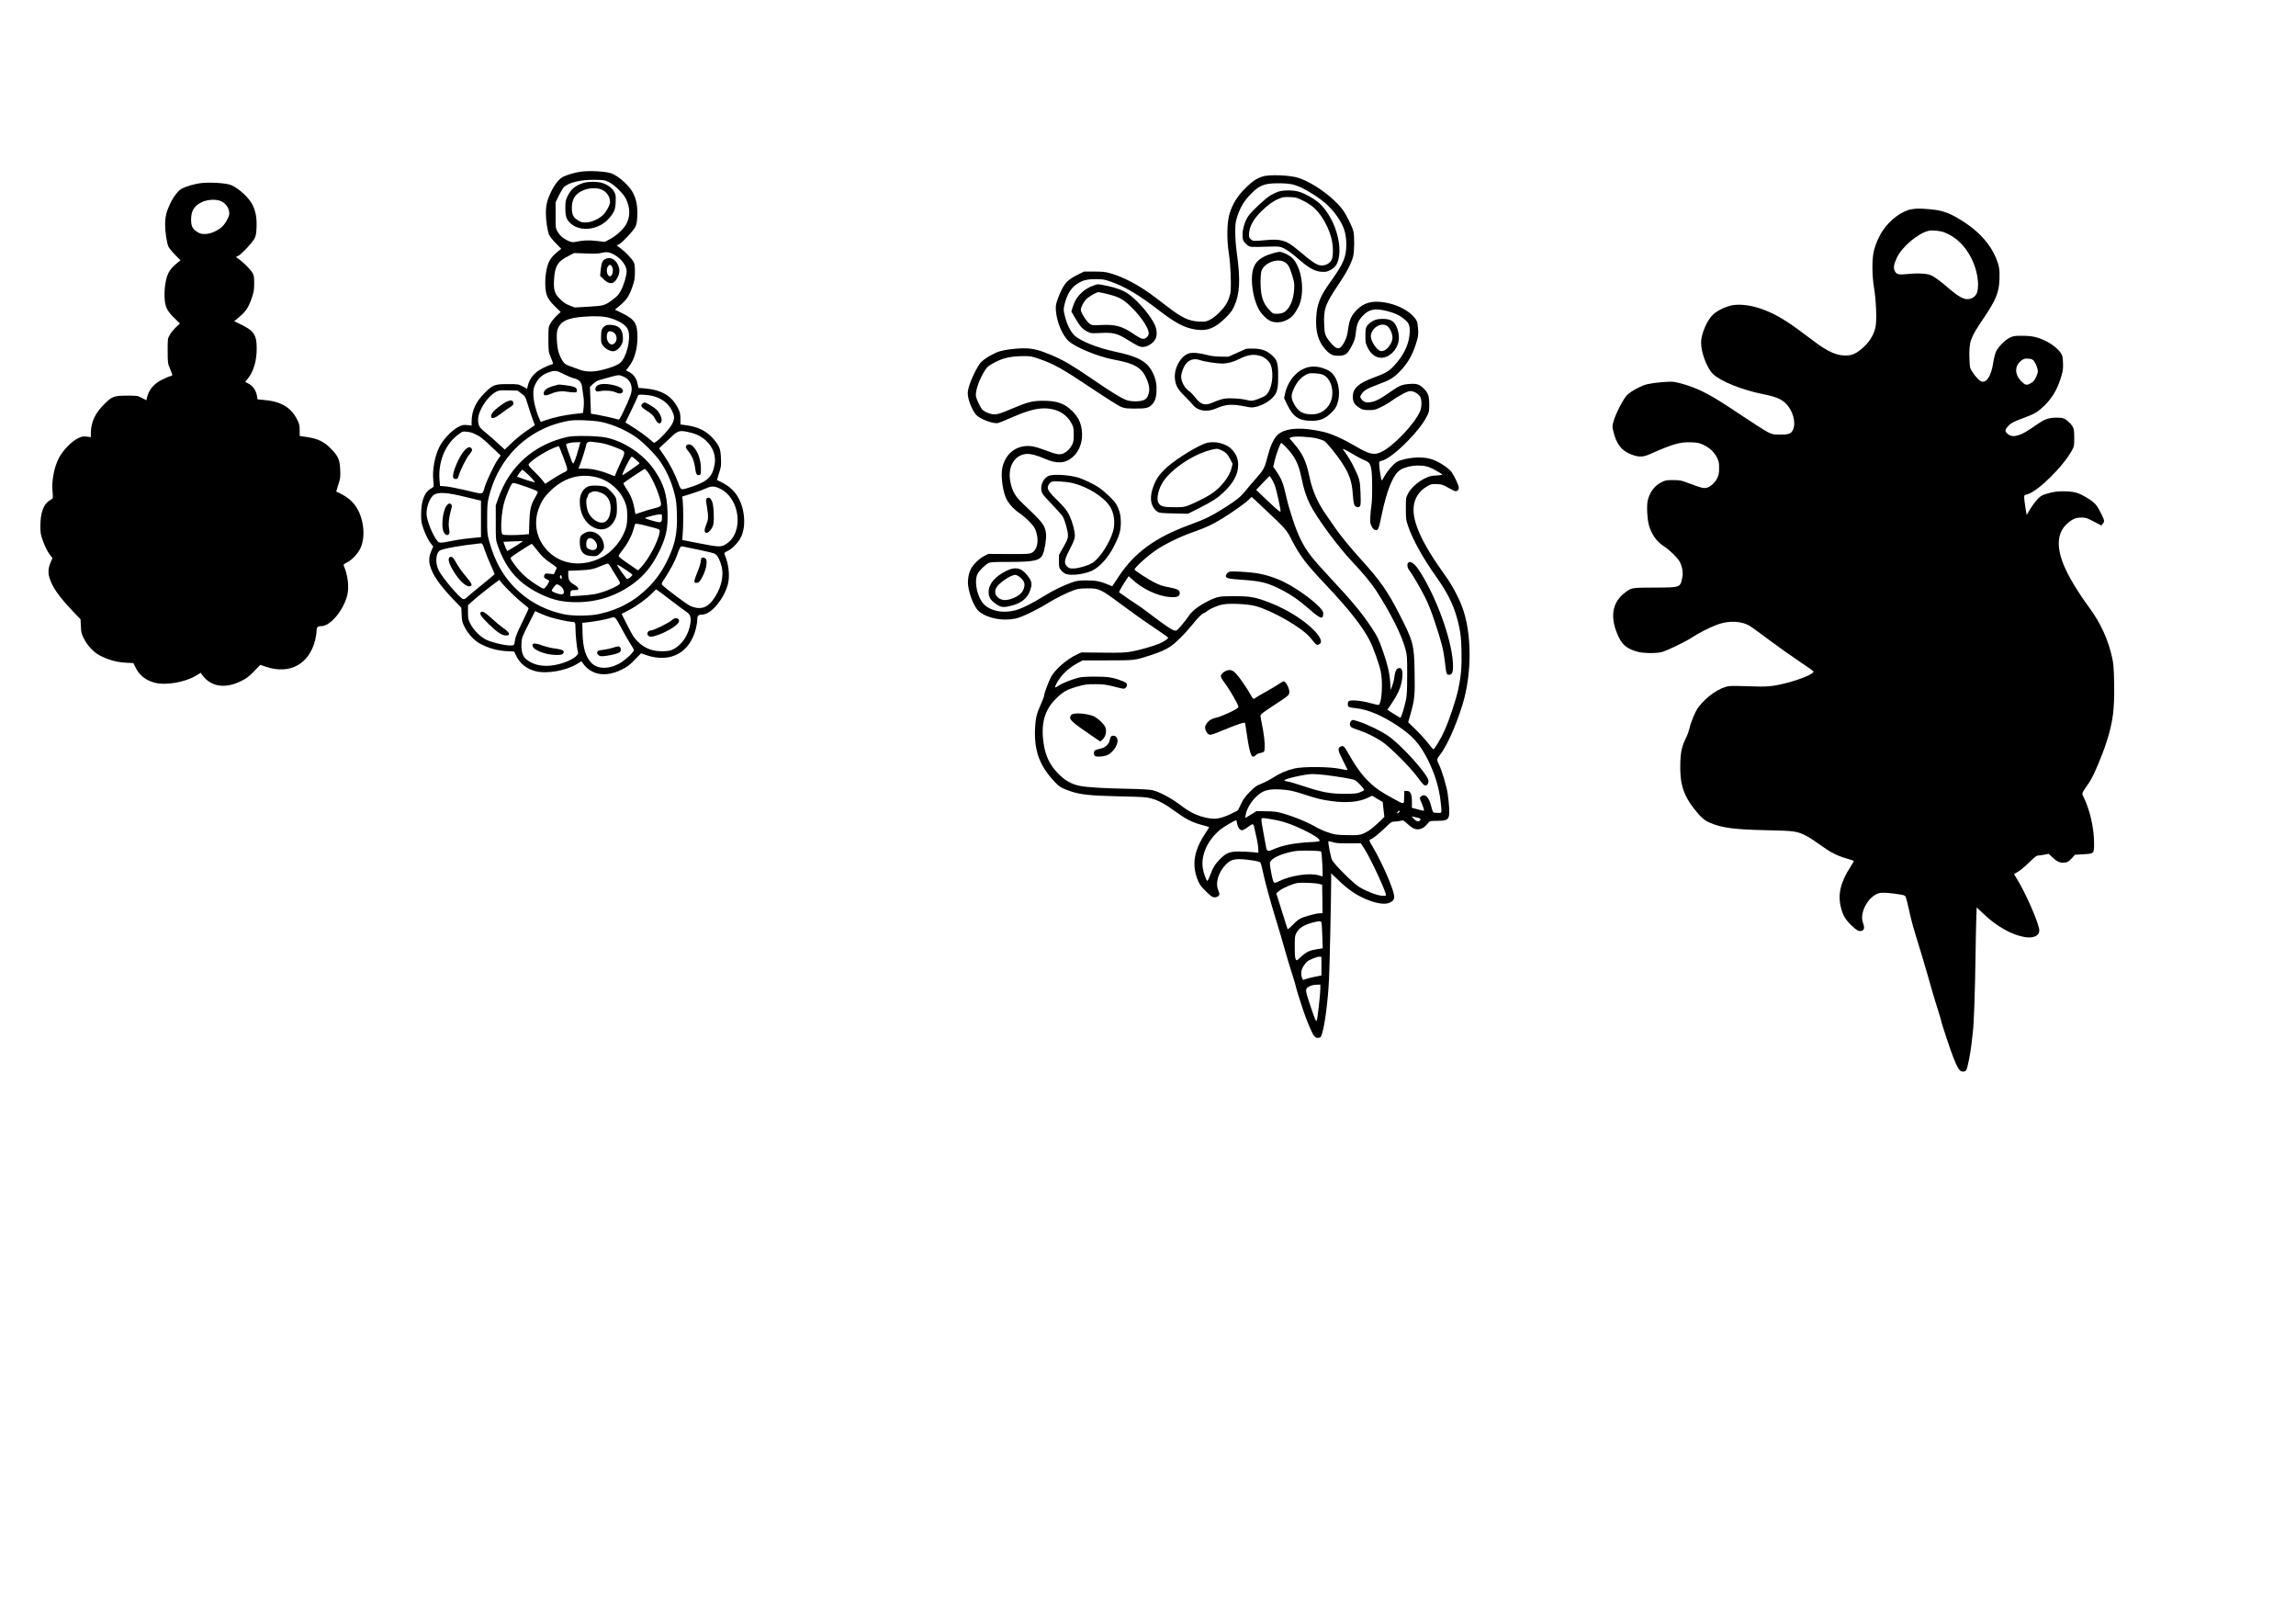 <?xml version="1.0" encoding="UTF-8" standalone="yes"?>
<svg version="1.0" xmlns="http://www.w3.org/2000/svg" width="2388pt" height="1668pt" viewBox="0 0 3184 2224" preserveAspectRatio="xMidYMid meet">
  <g transform="translate(0,2224) scale(0.1,-0.1)" fill="#000000" stroke="none">
    <path d="M8047 19859 c-71 -10 -190 -45 -238 -70 -54 -27 -115 -102 -165 -204
-56 -115 -74 -187 -74 -301 0 -100 22 -245 45 -301 8 -19 49 -71 92 -114 l76
-79 -29 -22 c-71 -56 -115 -104 -138 -152 -37 -75 -59 -211 -54 -331 5 -136
31 -192 136 -295 l77 -75 -56 -53 c-31 -29 -69 -76 -85 -105 -29 -52 -29 -53
-29 -222 1 -168 1 -171 33 -248 18 -43 32 -82 32 -87 0 -4 -12 -11 -27 -15
-16 -3 -65 -24 -109 -45 -122 -59 -193 -144 -218 -262 l-6 -27 -62 32 c-61 32
-63 32 -207 32 -184 0 -209 -10 -325 -128 -121 -122 -175 -244 -176 -394 l0
-53 -60 7 c-54 5 -66 3 -124 -26 -83 -40 -207 -169 -258 -268 -68 -128 -105
-327 -89 -473 4 -41 6 -79 4 -85 -2 -5 -22 -20 -44 -33 -85 -49 -129 -170
-129 -356 0 -91 4 -116 31 -193 32 -92 75 -175 114 -221 l23 -28 -25 -58 c-34
-81 -39 -140 -18 -212 36 -127 132 -265 322 -464 l110 -115 5 -96 c3 -83 8
-105 36 -161 49 -101 134 -195 217 -240 115 -63 243 -99 368 -105 l107 -6 31
-63 c52 -106 143 -177 266 -209 154 -40 424 7 576 101 l60 37 21 -29 c117
-165 317 -197 539 -86 75 37 106 60 179 135 l88 90 82 -28 c328 -108 594 37
678 369 11 44 20 101 20 127 0 53 15 69 67 69 123 0 305 216 358 425 29 116
10 282 -49 416 -5 12 6 22 48 43 58 28 130 100 171 170 81 138 72 380 -20 555
-61 115 -147 188 -302 256 -1 0 12 43 28 95 29 88 31 103 27 205 -5 130 -20
170 -97 262 -94 112 -208 172 -372 196 l-93 13 0 79 c-1 71 -5 88 -36 150 -85
169 -228 252 -466 271 l-81 7 -11 57 c-15 72 -58 133 -116 162 l-45 23 44 57
c75 99 115 241 115 407 0 186 -38 244 -214 330 l-99 48 74 61 c87 72 125 130
171 262 28 83 32 108 33 200 0 84 -4 112 -19 139 -26 48 -110 136 -177 186
l-57 42 35 18 c50 27 196 185 224 241 18 39 24 69 27 159 4 124 -11 210 -54
301 -46 98 -191 233 -298 278 -72 30 -311 44 -439 25z m398 -144 c80 -40 203
-162 237 -235 55 -117 59 -225 12 -329 -33 -74 -138 -175 -233 -225 l-74 -39
-115 13 c-112 13 -178 10 -309 -16 -23 -4 -47 1 -85 18 -69 32 -112 69 -146
127 -27 45 -27 48 -27 226 l0 180 43 90 c24 49 55 102 69 117 64 67 236 109
433 105 127 -2 139 -4 195 -32z m67 -1003 c101 -54 177 -154 178 -233 0 -59
-37 -185 -77 -262 -31 -59 -50 -81 -108 -125 -117 -88 -127 -91 -343 -104
l-192 -11 -71 28 c-53 20 -86 42 -128 84 -79 77 -96 127 -88 270 9 187 51 258
199 332 l81 41 161 -6 c123 -5 174 -3 216 8 66 17 110 12 172 -22z m-47 -882
c138 -43 224 -102 246 -168 42 -122 -25 -387 -115 -456 -43 -33 -114 -60 -233
-91 -130 -34 -234 -34 -328 1 -38 14 -99 36 -135 49 -55 20 -70 30 -97 70 -18
26 -42 77 -54 113 -27 84 -37 261 -19 318 38 118 136 167 372 184 163 12 281
5 363 -20z m-650 -775 c47 -24 111 -51 143 -59 78 -21 108 -55 116 -133 4 -32
11 -87 17 -123 7 -42 8 -93 3 -145 l-9 -80 -136 -16 c-143 -18 -262 -44 -380
-84 l-70 -24 -24 53 c-44 100 -79 245 -79 331 0 67 4 89 26 135 43 88 98 137
189 169 82 29 109 26 204 -24z m816 -30 c83 -30 129 -94 129 -180 0 -53 -26
-125 -111 -303 -48 -101 -62 -123 -76 -118 -68 20 -203 51 -283 65 l-95 16 -7
185 -7 185 43 42 c24 23 60 46 82 52 289 81 264 77 325 56z m-1400 -241 c55
-41 55 -43 87 -150 18 -60 48 -149 66 -199 l33 -90 -108 -73 c-60 -40 -154
-116 -209 -169 l-101 -96 -37 35 c-105 97 -178 162 -241 212 -75 60 -91 90
-91 171 1 123 132 324 251 384 40 20 56 22 170 19 l126 -3 54 -41z m1768 -24
c141 -18 260 -96 315 -204 43 -86 44 -122 5 -197 -32 -63 -162 -204 -223 -244
-27 -18 -27 -18 -59 12 -67 61 -186 147 -318 228 l-46 28 89 183 c48 101 88
188 88 194 0 12 52 12 149 0z m-714 -361 c159 -21 362 -103 525 -212 96 -64
283 -251 347 -347 95 -142 156 -281 199 -454 21 -81 27 -135 31 -271 8 -260
-22 -411 -123 -624 -71 -151 -150 -267 -254 -375 -194 -201 -420 -327 -700
-388 -129 -29 -367 -30 -489 -4 -238 51 -443 153 -615 305 -208 184 -343 413
-424 715 -25 94 -27 115 -26 306 0 180 3 216 23 300 113 459 414 813 836 980
85 34 201 66 290 79 68 11 260 6 380 -10z m1305 -160 c216 -55 355 -246 320
-439 -31 -172 -97 -235 -321 -309 -151 -50 -145 -52 -183 54 -44 121 -122 272
-201 386 l-65 94 47 44 c27 24 80 74 118 110 104 98 121 101 285 60z m-3023
-7 c21 -11 54 -27 74 -37 20 -9 97 -74 170 -144 l132 -126 -36 -51 c-50 -70
-155 -289 -187 -393 -33 -103 -5 -99 -272 -35 -103 24 -223 47 -267 51 l-79 6
-7 84 c-21 241 76 485 243 615 31 25 64 48 72 51 27 11 117 -1 157 -21z m3419
-767 c277 -135 332 -602 90 -763 -76 -50 -98 -49 -371 4 l-244 48 7 91 c9 114
9 360 0 445 l-7 66 137 43 c75 23 164 56 197 72 71 33 112 32 191 -6z m-3546
-111 c102 -25 195 -47 208 -50 l22 -4 0 -254 0 -253 -127 -12 c-71 -7 -164
-19 -208 -27 -44 -8 -114 -21 -155 -29 -51 -9 -80 -10 -93 -4 -49 27 -144 228
-168 356 -17 92 25 236 85 292 57 53 175 49 436 -15z m249 -657 c6 -8 22 -48
36 -91 14 -42 50 -131 80 -198 31 -66 54 -124 53 -129 -2 -4 -82 -71 -178
-149 -96 -78 -189 -155 -206 -172 -23 -22 -38 -28 -53 -23 -49 15 -284 293
-338 399 -50 98 -41 237 17 274 41 25 300 72 530 95 19 2 38 5 41 5 4 1 12 -4
18 -11z m2991 -77 c112 -22 217 -48 234 -58 37 -22 70 -85 93 -176 36 -147
-15 -331 -132 -479 -81 -102 -181 -123 -305 -66 -51 24 -343 243 -384 287 -16
19 -15 23 45 113 65 101 138 239 159 304 30 92 49 127 68 121 10 -3 110 -24
222 -46z m-2587 -603 c61 -60 139 -129 174 -155 35 -25 63 -51 63 -58 0 -7
-41 -95 -90 -196 -68 -137 -92 -197 -97 -238 -3 -30 -11 -61 -17 -69 -21 -27
-214 5 -356 58 -95 36 -206 143 -255 248 -21 44 -25 66 -25 147 l0 96 43 39
c62 57 199 168 302 245 l90 67 29 -38 c16 -21 79 -87 139 -146z m2202 -93
c105 -80 205 -155 223 -166 62 -38 74 -91 47 -206 -32 -134 -114 -251 -217
-307 -44 -24 -68 -30 -138 -33 -151 -7 -264 34 -365 133 -52 51 -74 85 -143
222 l-82 162 98 51 c112 58 242 153 322 233 30 31 57 56 60 56 3 1 91 -65 195
-145z m-1659 -243 c89 -26 250 -61 286 -61 53 0 58 -7 58 -79 0 -87 18 -276
31 -325 10 -35 8 -41 -18 -68 -68 -71 -265 -138 -409 -139 -118 -1 -215 31
-293 96 -44 38 -65 115 -59 218 5 78 8 87 97 263 l92 182 72 -33 c40 -18 104
-42 143 -54z m984 -154 c35 -67 87 -158 116 -203 30 -44 54 -88 54 -98 0 -23
-91 -113 -161 -160 -159 -105 -335 -112 -427 -17 -83 86 -119 210 -124 427
l-3 129 65 7 c112 12 253 38 315 57 59 19 60 19 81 -1 12 -11 50 -74 84 -141z"/>
    <path d="M8085 19702 c-116 -40 -171 -88 -219 -192 -22 -48 -26 -69 -26 -155
0 -120 16 -163 80 -218 138 -118 390 -81 526 76 73 86 88 122 92 227 3 84 1
100 -20 140 -27 53 -95 102 -171 125 -68 20 -199 19 -262 -3z m253 -88 c74
-31 122 -99 122 -175 0 -42 -58 -146 -103 -185 -67 -58 -160 -97 -232 -98 -52
-1 -69 4 -110 29 -66 41 -85 81 -85 175 1 124 50 198 166 245 71 30 184 34
242 9z"/>
    <path d="M8411 18656 c-53 -17 -69 -49 -80 -151 l-9 -90 48 -46 c83 -79 144
-73 192 20 33 63 36 118 9 176 -35 77 -98 112 -160 91z m73 -108 c30 -43 12
-138 -25 -138 -44 0 -60 107 -22 145 20 20 29 19 47 -7z"/>
    <path d="M8401 17728 c-52 -28 -66 -62 -66 -157 0 -81 2 -90 29 -125 30 -41
94 -75 137 -76 39 0 89 39 117 90 19 37 23 56 20 110 -4 74 -29 120 -80 146
-42 22 -127 28 -157 12z m127 -114 c31 -36 30 -97 -3 -130 -29 -29 -59 -26
-87 9 -29 37 -31 111 -5 145 16 20 68 7 95 -24z"/>
    <path d="M7692 16894 c-102 -27 -152 -62 -152 -106 0 -24 4 -28 28 -28 15 0
46 9 70 20 67 31 153 43 219 30 31 -5 76 -10 100 -10 41 0 43 2 43 29 0 39
-38 56 -155 70 -49 6 -92 11 -95 10 -3 0 -29 -7 -58 -15z"/>
    <path d="M8313 16909 c-44 -13 -68 -50 -53 -79 10 -19 16 -20 58 -13 81 14
167 7 223 -17 41 -17 57 -20 75 -11 29 13 31 42 5 65 -51 46 -232 79 -308 55z"/>
    <path d="M7025 16671 c-54 -25 -160 -106 -190 -146 -14 -17 -25 -42 -25 -54 0
-48 48 -34 155 48 33 25 82 60 108 76 42 26 47 34 45 60 -4 38 -35 43 -93 16z"/>
    <path d="M8905 16640 c-25 -28 -15 -42 62 -93 78 -51 93 -65 125 -127 26 -51
60 -64 78 -31 19 36 -15 124 -67 173 -37 35 -142 98 -163 98 -9 0 -25 -9 -35
-20z"/>
    <path d="M7875 16184 c-469 -104 -808 -404 -966 -854 l-34 -95 0 -240 c0 -238
0 -241 28 -319 114 -324 282 -517 572 -662 165 -81 282 -113 455 -121 318 -14
607 74 860 262 141 106 245 231 334 405 112 220 141 345 133 585 -8 240 -53
386 -174 566 -152 228 -425 412 -684 464 -114 23 -437 29 -524 9z m418 -79
c72 -8 159 -33 262 -75 129 -53 126 -40 45 -218 -39 -85 -70 -158 -70 -163 0
-14 -12 -11 -91 22 -110 45 -231 72 -331 73 l-86 0 20 51 c25 60 88 262 88
280 0 28 32 46 69 41 20 -3 62 -8 94 -11z m-270 -87 c-29 -108 -61 -195 -73
-203 -4 -3 -15 14 -24 37 -49 135 -76 213 -76 224 0 16 67 32 142 33 l57 1
-26 -92z m-213 -112 c74 -200 74 -186 -1 -221 -35 -17 -105 -58 -156 -92 l-92
-61 -41 53 c-23 30 -75 85 -116 123 -45 42 -74 77 -74 90 0 35 205 172 350
233 36 16 68 25 72 21 3 -4 29 -70 58 -146z m1007 -37 c26 -23 49 -45 51 -48
3 -8 -29 -32 -147 -113 -47 -32 -86 -56 -89 -54 -12 12 111 256 130 256 4 0
28 -19 55 -41z m163 -168 c65 -83 165 -314 185 -432 8 -46 -3 -55 -102 -79
-43 -10 -117 -32 -165 -49 l-86 -29 -12 66 c-18 109 -49 189 -106 274 -30 44
-51 85 -48 90 7 11 286 198 296 198 3 0 20 -18 38 -39z m-1611 -85 c29 -32 51
-59 49 -61 -5 -5 -109 26 -191 56 l-58 22 17 26 c9 14 26 36 37 48 l20 22 36
-28 c20 -16 60 -54 90 -85z m905 7 c196 -49 361 -209 411 -398 19 -74 19 -213
0 -285 -45 -173 -184 -347 -342 -428 -263 -136 -553 -103 -739 82 -181 181
-220 429 -103 666 33 68 59 102 128 171 184 184 410 251 645 192z m-940 -145
c65 -23 121 -48 123 -55 3 -7 -11 -38 -30 -70 -65 -107 -80 -169 -86 -353 l-6
-165 -70 -6 c-110 -10 -279 -10 -295 1 -36 22 -19 318 27 463 26 84 73 195 98
234 14 20 16 21 67 8 29 -8 106 -33 172 -57z m1846 -407 c0 -55 -8 -71 -38
-71 -30 0 -204 51 -197 58 11 11 163 51 198 51 37 1 37 1 37 -38z m-214 -121
c195 -50 187 -46 181 -89 -15 -115 -149 -370 -252 -480 l-46 -49 -117 80
c-136 94 -152 107 -152 124 0 7 21 38 47 70 65 80 126 190 152 276 12 40 24
79 26 86 6 18 30 15 161 -18z m-1738 -229 c-13 -11 -62 -42 -108 -70 l-85 -51
-13 26 c-7 14 -20 43 -27 64 l-14 39 97 4 c53 1 114 4 136 5 l39 2 -25 -19z
m200 -83 c81 -106 123 -147 209 -204 46 -30 83 -59 83 -65 0 -5 -9 -28 -20
-50 l-21 -40 -58 7 c-53 6 -60 4 -70 -14 -15 -28 -5 -48 30 -62 16 -7 32 -16
34 -21 9 -14 -56 -109 -74 -109 -24 0 -158 85 -235 149 -71 59 -133 128 -189
210 -43 61 -43 63 -19 84 22 20 265 176 275 177 4 0 28 -28 55 -62z m1047
-268 c17 -30 52 -88 78 -128 27 -40 47 -80 45 -89 -6 -33 -220 -125 -347 -149
-42 -8 -136 -18 -208 -22 l-133 -7 0 36 c0 42 11 49 72 49 35 0 39 3 36 22 -2
14 -22 33 -58 54 -63 37 -79 65 -80 140 l0 51 148 6 c156 6 206 16 317 65 39
17 77 30 85 29 8 -1 29 -27 45 -57z m196 -25 c55 -35 99 -69 99 -74 0 -14 -61
-62 -74 -58 -11 3 -135 176 -136 190 0 14 12 7 111 -58z m-881 -113 c0 -24 -2
-25 -15 -11 -9 9 -13 23 -9 32 9 24 24 11 24 -21z m-19 -115 c34 -23 57 -73
46 -101 -4 -10 -18 -16 -34 -15 -42 1 -128 34 -131 50 -3 17 55 89 72 89 7 0
28 -10 47 -23z"/>
    <path d="M8155 15496 c-73 -34 -115 -111 -115 -209 0 -162 71 -296 189 -357
124 -63 239 -21 300 110 22 48 26 69 26 155 0 58 -6 116 -13 138 -14 39 -86
119 -135 152 -38 24 -208 32 -252 11z m170 -83 c104 -37 155 -127 141 -254
-15 -153 -103 -206 -215 -131 -52 35 -88 84 -106 146 -16 54 -20 152 -6 160 4
3 11 18 14 34 4 20 16 34 39 45 43 21 72 21 133 0z"/>
    <path d="M8115 14854 c-65 -34 -75 -51 -75 -131 0 -135 55 -192 184 -193 56 0
61 2 102 43 53 53 60 80 40 151 -34 115 -157 179 -251 130z m111 -90 c14 -10
32 -30 40 -45 44 -85 -27 -137 -113 -83 -19 12 -23 24 -23 61 0 75 40 103 96
67z"/>
    <path d="M9522 16068 c-19 -19 -14 -38 22 -82 59 -73 84 -139 101 -268 7 -52
24 -73 55 -63 18 6 20 15 20 84 0 128 -41 243 -111 314 -29 28 -67 35 -87 15z"/>
    <path d="M6442 15996 c-77 -84 -173 -310 -158 -372 5 -18 13 -24 35 -24 27 0
31 5 45 54 20 69 97 223 139 278 48 62 49 66 37 88 -18 33 -53 25 -98 -24z"/>
    <path d="M9801 15331 c-13 -8 -13 -23 2 -114 23 -140 22 -177 -9 -248 -30 -72
-29 -113 2 -117 28 -4 81 59 95 113 16 59 7 270 -15 320 -23 53 -44 66 -75 46z"/>
    <path d="M6205 15244 c-73 -73 -97 -355 -34 -406 25 -21 30 -22 51 -5 14 10
14 22 5 80 -11 72 -3 145 28 260 13 45 14 61 4 73 -15 18 -34 18 -54 -2z"/>
    <path d="M6225 14501 c-12 -39 17 -110 92 -223 76 -114 162 -182 208 -164 29
11 15 42 -57 126 -71 85 -111 142 -162 233 -20 35 -33 47 -51 47 -15 0 -26 -7
-30 -19z"/>
    <path d="M9727 14503 c-3 -5 -8 -30 -11 -58 -4 -27 -25 -92 -47 -142 -21 -51
-39 -104 -39 -118 0 -21 5 -25 30 -25 25 0 35 8 60 47 62 98 96 234 71 282
-11 20 -55 30 -64 14z"/>
    <path d="M6665 13749 c-16 -25 12 -63 119 -167 118 -113 178 -152 234 -152 69
0 50 43 -48 110 -30 21 -100 79 -154 129 -96 88 -134 108 -151 80z"/>
    <path d="M9319 13644 c-31 -33 -254 -144 -291 -144 -38 0 -63 -36 -44 -65 20
-30 54 -29 146 4 137 50 270 135 285 182 16 50 -55 67 -96 23z"/>
    <path d="M7386 13305 c-24 -63 162 -145 331 -145 52 0 76 4 87 16 37 37 7 58
-105 73 -52 6 -125 24 -164 38 -95 35 -140 40 -149 18z"/>
    <path d="M8495 13259 c-33 -11 -87 -22 -120 -26 -33 -3 -68 -10 -77 -15 -26
-13 -22 -45 7 -64 21 -14 35 -15 109 -5 87 12 158 32 183 52 16 14 17 51 1 67
-15 15 -30 14 -103 -9z"/>
    <path d="M17505 19792 c-87 -30 -147 -72 -245 -171 -106 -108 -171 -215 -211
-351 -34 -117 -38 -351 -9 -535 27 -171 38 -483 21 -568 -7 -31 -26 -85 -43
-119 -40 -81 -162 -204 -241 -242 -53 -26 -64 -28 -150 -24 -140 7 -233 50
-430 201 -56 42 -133 101 -172 131 -217 165 -433 282 -630 338 -66 19 -104 23
-221 23 l-141 0 -95 -47 c-56 -28 -113 -65 -137 -90 -49 -48 -99 -142 -137
-255 -23 -67 -26 -89 -21 -154 12 -148 83 -323 168 -410 84 -87 415 -224 634
-264 290 -53 389 -111 457 -270 39 -92 45 -155 21 -220 -14 -40 -26 -54 -56
-69 -53 -25 -174 -27 -245 -3 -71 25 -215 114 -494 305 -259 177 -378 247
-542 317 -176 74 -263 96 -387 96 -139 0 -310 -26 -379 -57 -114 -51 -205
-114 -237 -162 -85 -130 -163 -323 -163 -402 0 -84 56 -228 115 -299 51 -59
238 -131 305 -116 17 4 95 35 173 70 193 85 322 125 427 132 195 13 348 -65
424 -216 23 -44 26 -63 26 -146 0 -77 -4 -104 -21 -138 -28 -55 -65 -94 -113
-119 -54 -28 -105 -20 -248 36 -63 24 -144 50 -179 56 -210 38 -385 -83 -430
-298 -24 -118 10 -350 66 -446 41 -70 103 -134 175 -182 37 -24 100 -78 138
-119 62 -65 74 -83 93 -146 38 -125 11 -246 -64 -283 -35 -17 -64 -18 -320
-17 l-281 2 -54 -27 c-67 -33 -161 -124 -190 -185 -31 -63 -45 -151 -37 -223
16 -138 91 -315 154 -365 120 -95 326 -134 506 -96 83 18 286 115 440 210 118
73 277 152 378 187 49 16 86 21 177 21 163 1 180 -7 473 -225 133 -99 333
-241 445 -315 111 -75 202 -139 202 -144 0 -15 -67 -59 -130 -85 -90 -36 -284
-91 -392 -109 -75 -13 -150 -16 -388 -13 l-295 3 -69 -33 c-132 -62 -289 -198
-348 -302 -32 -56 -98 -231 -98 -261 0 -12 -20 -65 -44 -118 -61 -134 -76
-196 -83 -346 -12 -302 62 -507 263 -724 71 -77 98 -94 210 -134 147 -53 286
-68 689 -77 330 -7 378 -10 449 -29 102 -27 195 -78 342 -186 139 -101 223
-144 359 -181 55 -15 101 -28 103 -30 2 -1 -19 -35 -46 -76 -149 -220 -191
-408 -133 -598 31 -104 58 -145 145 -228 64 -61 82 -72 110 -72 36 0 66 21 66
46 0 8 -7 31 -16 52 -44 104 4 258 113 364 73 72 140 81 346 52 74 -10 116
-21 124 -31 7 -9 20 -50 28 -92 38 -178 99 -404 179 -666 48 -154 107 -353
131 -443 25 -90 70 -240 100 -333 30 -93 55 -175 55 -184 0 -14 51 -179 107
-345 45 -136 124 -319 149 -345 18 -20 32 -25 57 -23 29 3 34 8 50 56 39 119
83 463 97 757 9 187 30 1150 30 1379 l0 89 88 -84 c160 -156 291 -240 457
-299 122 -43 216 -50 273 -21 78 40 76 76 -14 305 -60 150 -154 342 -228 466
-52 85 -54 96 -25 105 28 9 118 82 210 171 71 69 80 74 120 74 24 0 61 5 82
11 37 10 39 9 98 -45 72 -67 120 -85 181 -67 37 12 59 29 112 92 13 16 30 19
104 19 123 0 158 11 172 56 14 41 8 168 -15 326 -15 102 -81 320 -121 401 -31
62 -30 75 4 117 102 126 229 407 323 710 134 432 131 1004 -7 1363 -53 139
-140 300 -227 420 -355 492 -487 803 -433 1017 22 87 74 160 149 210 73 49 89
53 175 48 58 -3 78 -10 148 -51 45 -26 90 -47 100 -47 27 0 44 19 44 50 0 30
-57 152 -99 214 -36 53 -167 140 -261 174 -119 43 -287 40 -447 -9 -53 -17
-70 -29 -125 -88 -36 -39 -79 -97 -97 -130 -18 -34 -35 -61 -39 -61 -9 0 -35
165 -36 225 -1 36 1 40 31 46 75 15 217 123 374 285 122 126 204 232 254 328
33 64 35 72 35 169 0 121 -16 163 -81 225 -56 55 -94 66 -194 59 -106 -8 -143
-23 -276 -118 -133 -94 -203 -129 -275 -136 -59 -6 -91 8 -120 52 -15 23 -15
27 6 60 32 51 76 77 227 134 168 62 211 87 299 175 123 123 198 260 250 458
12 47 14 83 9 142 -8 99 -15 115 -66 171 -86 93 -232 164 -396 192 -174 29
-288 -2 -389 -105 -75 -77 -101 -134 -119 -265 -12 -86 -22 -121 -51 -177 -61
-116 -104 -117 -196 -5 -72 88 -80 111 -85 249 -9 211 16 281 192 542 114 168
184 300 210 399 17 69 20 275 4 345 -15 67 -99 236 -152 306 -131 173 -405
370 -607 437 -119 40 -414 51 -505 19z m410 -107 c87 -18 198 -73 335 -164
119 -80 200 -155 275 -256 106 -141 145 -252 145 -415 0 -171 -39 -265 -212
-506 -153 -213 -193 -312 -205 -500 -12 -197 27 -336 123 -443 67 -75 103 -93
179 -93 101 0 129 19 187 130 44 83 50 103 60 190 12 117 32 165 93 231 87 93
168 111 331 71 105 -25 176 -57 241 -109 68 -54 83 -84 83 -168 -1 -166 -75
-332 -220 -486 -70 -75 -119 -103 -283 -163 -209 -77 -287 -148 -287 -264 0
-71 25 -112 94 -155 44 -27 58 -30 130 -30 74 0 89 4 165 40 47 22 117 64 155
92 39 29 108 71 153 94 67 34 88 41 118 36 49 -8 102 -43 121 -80 23 -43 21
-144 -4 -201 -79 -178 -371 -484 -537 -562 -101 -48 -165 -33 -359 81 -177
104 -333 173 -452 200 -311 71 -542 51 -638 -55 -49 -54 -93 -153 -127 -287
-41 -160 -53 -183 -155 -299 -49 -55 -117 -134 -150 -176 -75 -91 -113 -122
-279 -229 -187 -119 -286 -168 -495 -244 -477 -174 -767 -385 -989 -721 l-87
-132 -57 24 c-106 45 -174 58 -302 58 -102 -1 -131 -5 -196 -27 -112 -38 -272
-116 -379 -183 -156 -99 -324 -183 -407 -204 -200 -52 -393 0 -472 125 -73
115 -99 296 -54 380 24 46 104 125 151 149 26 13 71 16 279 16 355 0 435 18
474 104 27 63 52 221 45 286 -14 119 -43 156 -323 420 -103 97 -141 162 -169
287 -46 207 43 377 208 399 58 8 155 -16 269 -66 166 -74 282 -66 386 25 98
86 145 229 124 380 -15 102 -51 174 -125 250 -108 110 -215 149 -406 149 -154
0 -214 -15 -455 -117 -143 -60 -179 -71 -225 -71 -58 0 -139 34 -171 70 -27
31 -78 140 -85 182 -11 73 49 243 129 364 31 46 49 60 134 105 115 61 224 85
393 86 97 1 114 -1 214 -36 209 -72 328 -138 718 -399 207 -139 392 -256 425
-269 49 -19 78 -23 183 -23 148 -1 189 6 230 41 50 42 73 97 78 192 5 98 -9
172 -48 256 -76 161 -199 231 -527 300 -245 52 -489 150 -566 228 -53 53 -102
153 -129 263 -20 77 -20 92 -9 147 27 129 85 235 158 287 87 63 144 79 272 80
101 0 123 -3 205 -31 201 -69 399 -186 673 -398 239 -184 367 -250 525 -271
156 -21 258 21 406 166 65 65 89 97 116 155 81 178 90 374 36 754 -11 82 -20
195 -20 272 0 114 3 143 26 215 38 121 88 210 167 294 133 143 202 173 397
173 73 1 154 -5 195 -14z m347 -3523 c43 -11 89 -27 103 -36 36 -23 168 -185
238 -291 110 -167 144 -263 157 -448 10 -146 22 -177 70 -177 40 0 44 18 37
198 -5 164 -14 199 -92 357 -38 78 -77 142 -142 233 -15 21 -15 22 3 15 32
-14 103 -53 157 -87 29 -18 83 -46 120 -62 80 -34 92 -51 107 -151 12 -85 12
-399 -1 -473 -5 -30 -12 -98 -15 -152 -6 -87 -4 -101 16 -142 14 -30 30 -48
45 -52 48 -12 52 -4 100 228 63 299 144 509 226 582 89 81 309 108 437 55 68
-29 172 -89 172 -100 0 -4 -38 -8 -84 -11 -73 -4 -96 -10 -161 -42 -97 -48
-195 -138 -232 -214 -27 -55 -28 -63 -27 -207 0 -142 2 -155 32 -242 64 -187
210 -449 393 -705 175 -247 261 -434 315 -692 20 -96 27 -161 31 -318 6 -218
-4 -350 -43 -536 -29 -141 -124 -429 -192 -580 -54 -121 -141 -264 -157 -259
-5 2 -39 41 -74 88 -36 46 -111 129 -169 185 l-104 101 36 126 c53 193 59 250
53 569 -6 380 -18 425 -206 793 -166 326 -271 476 -530 761 -152 167 -300 349
-368 449 -22 33 -74 109 -116 168 -124 176 -196 338 -237 533 -48 226 -93 323
-224 474 l-56 65 28 13 c38 18 255 8 354 -16z m-426 -124 c120 -126 171 -225
209 -408 35 -170 66 -268 118 -375 91 -187 387 -589 592 -805 141 -149 259
-291 324 -390 208 -321 364 -633 413 -827 21 -80 23 -111 22 -353 0 -207 -4
-282 -17 -344 -23 -109 -66 -246 -77 -246 -5 0 -48 25 -95 55 l-85 55 61 91
c77 115 115 196 134 285 32 152 10 229 -55 194 -21 -11 -36 -53 -45 -128 -3
-30 -16 -79 -28 -110 l-22 -57 -6 105 c-9 131 -35 245 -100 430 -60 170 -76
204 -159 330 -127 193 -278 375 -555 670 -272 291 -350 391 -433 562 -66 136
-151 392 -193 577 -43 190 -66 250 -136 353 l-46 67 21 90 c22 93 78 241 91
241 4 0 35 -28 67 -62z m-203 -435 c13 -21 33 -61 44 -88 23 -54 87 -347 81
-367 -4 -12 -61 36 -231 198 l-107 103 91 95 c50 53 93 96 95 96 2 0 14 -17
27 -37z m-95 -420 c303 -287 300 -284 372 -423 117 -227 198 -334 479 -631
321 -339 512 -583 610 -778 45 -88 129 -324 148 -416 32 -146 17 -425 -24
-466 -5 -5 -56 5 -113 22 -120 35 -279 50 -305 29 -19 -15 -20 -64 -2 -79 8
-6 54 -15 104 -20 163 -17 356 -99 570 -240 212 -141 310 -250 421 -468 100
-197 161 -398 182 -602 15 -153 19 -141 -44 -141 -31 0 -58 5 -63 13 -5 6 -17
43 -26 81 -29 120 -81 175 -133 141 -30 -19 -30 -29 0 -96 12 -30 26 -67 30
-82 7 -28 6 -29 -26 -22 -18 4 -57 13 -85 22 l-53 14 0 82 c0 109 -20 152 -70
152 l-35 0 -3 -88 c-3 -106 8 -105 -167 -9 -156 85 -221 129 -307 210 -114
108 -192 216 -321 443 -36 63 -51 75 -82 61 -49 -22 -44 -54 29 -195 36 -72
65 -131 63 -133 -2 -2 -50 6 -108 18 -146 30 -503 32 -624 5 -115 -27 -197
-62 -300 -127 -49 -32 -124 -70 -165 -86 -65 -25 -86 -39 -156 -110 -64 -64
-90 -99 -119 -160 -20 -44 -40 -85 -44 -92 -3 -7 -58 -36 -121 -65 -143 -64
-215 -71 -350 -37 -120 30 -208 76 -337 174 -121 91 -280 176 -375 200 -40 10
-147 17 -355 21 -349 7 -559 20 -663 41 -111 23 -201 74 -290 164 -119 121
-179 242 -206 415 -43 279 9 470 171 630 99 97 147 124 295 167 103 29 128 33
245 33 115 0 145 -4 267 -34 135 -34 137 -35 158 -16 13 12 20 28 18 44 -2 21
-14 30 -62 49 -126 50 -198 62 -380 62 -117 0 -189 -5 -226 -14 -103 -27 -231
-78 -281 -112 -54 -38 -59 -33 -28 29 55 109 165 216 294 285 l70 37 345 0
c380 0 376 0 595 71 132 43 218 81 278 123 77 53 206 181 298 297 80 100 144
164 165 164 4 0 22 11 41 26 55 42 157 84 230 96 100 16 339 4 438 -22 235
-62 657 -304 767 -442 84 -104 84 -103 114 -93 127 45 -133 312 -476 489 -134
70 -302 135 -408 159 -80 17 -130 21 -287 22 -207 0 -234 -5 -360 -67 -127
-64 -221 -134 -267 -203 -49 -73 -144 -187 -171 -204 -31 -20 -105 26 -399
250 -62 47 -124 92 -138 99 -19 10 -222 149 -260 178 -6 4 42 91 93 166 l39
58 37 -34 c150 -142 365 -244 538 -255 98 -7 133 8 133 57 0 38 -33 56 -138
76 -102 19 -134 30 -217 71 -78 39 -260 157 -271 175 -12 19 178 191 301 274
134 89 334 186 515 249 174 61 269 105 405 190 143 88 322 216 365 260 19 19
36 35 38 35 2 0 83 -75 180 -167z m847 -3688 c146 -17 360 -53 398 -67 32 -12
140 -125 134 -141 -2 -6 -28 -20 -58 -31 -46 -18 -78 -21 -214 -21 -198 0
-311 21 -565 105 -96 32 -196 62 -222 65 -27 4 -48 11 -48 15 0 23 287 88 390
89 36 0 119 -6 185 -14z m-563 -205 c71 -7 140 -23 250 -59 190 -62 245 -76
379 -95 217 -32 402 -15 526 48 l50 25 74 -44 74 -44 11 -103 12 -103 -82 -80
c-46 -44 -108 -95 -139 -114 -99 -59 -124 -63 -302 -59 -148 4 -167 7 -255 37
-52 17 -117 45 -145 61 -131 77 -317 155 -491 205 -73 21 -113 26 -224 28
l-135 2 -78 -48 -79 -48 7 43 c11 73 59 160 124 231 109 116 194 139 423 117z
m1588 -300 c0 -5 -9 -14 -21 -20 -19 -11 -20 -10 -9 9 11 22 30 29 30 11z
m268 -91 c26 -10 28 -22 7 -39 -19 -16 -46 -6 -81 31 l-29 31 40 -8 c22 -4 50
-11 63 -15z m-2032 -19 c150 -26 264 -65 441 -150 137 -67 213 -118 213 -145
0 -10 -31 -15 -117 -19 -237 -12 -395 -43 -540 -107 -62 -27 -77 -19 -87 44
-3 23 -20 115 -37 204 -18 89 -29 169 -26 177 8 20 11 20 153 -4z m-490 -55
c8 -54 37 -95 68 -95 12 0 50 21 85 47 72 53 74 52 91 -37 6 -30 20 -93 31
-140 10 -47 19 -108 19 -134 l0 -48 -87 9 c-49 4 -133 8 -188 8 -122 0 -171
-20 -256 -105 -66 -65 -104 -128 -139 -228 -15 -40 -31 -74 -36 -74 -14 -1
-52 102 -64 175 -30 188 75 409 261 550 40 30 189 117 201 117 4 0 10 -20 14
-45z m1359 -268 c24 -7 105 -10 198 -9 l158 2 50 -78 c86 -132 299 -590 299
-642 0 -10 -15 -11 -64 -7 -68 6 -203 59 -304 119 -82 48 -356 320 -381 379
-16 34 -51 212 -51 254 0 6 30 0 95 -18z m-194 -123 c10 -11 28 -344 18 -344
-2 0 -26 7 -53 15 -125 38 -395 -3 -553 -84 -58 -29 -68 -27 -81 17 -16 54
-42 199 -42 233 0 54 108 115 275 155 87 20 121 23 262 21 106 -1 166 -6 174
-13z m-32 -448 l46 -11 3 -197 2 -198 -33 0 c-41 0 -159 -30 -242 -60 -48 -18
-75 -38 -133 -97 -51 -53 -74 -70 -78 -60 -3 8 -39 122 -80 253 l-75 239 37
32 c45 39 192 103 259 112 67 8 238 1 294 -13z m36 -533 c4 -10 9 -95 12 -189
l6 -171 -79 -12 c-105 -17 -148 -37 -221 -105 -62 -57 -62 -57 -75 -34 -9 16
-13 67 -13 173 0 136 2 154 23 192 36 68 105 111 225 143 91 24 113 24 122 3z
m0 -607 l0 -129 -90 -18 c-50 -9 -107 -24 -128 -33 -38 -15 -38 -15 -49 12
-22 52 -16 115 17 167 17 26 41 56 55 67 38 28 142 68 170 65 l25 -2 0 -129z
m-15 -312 c0 -75 -39 -424 -50 -443 -10 -19 -24 13 -90 211 -64 191 -69 220
-41 245 31 26 79 41 134 42 l47 1 0 -56z"/>
    <path d="M17724 19582 c-29 -10 -78 -34 -109 -53 -68 -40 -248 -209 -301 -280
-70 -96 -106 -278 -69 -349 8 -16 32 -42 52 -57 40 -31 32 -30 303 -22 135 4
148 2 195 -19 57 -27 114 -68 245 -181 120 -103 200 -144 289 -149 57 -3 73 0
121 25 73 39 106 92 120 196 32 228 -88 552 -266 722 -62 59 -190 134 -281
164 -81 27 -225 28 -299 3z m336 -119 c47 -22 110 -61 141 -86 106 -85 205
-245 255 -414 34 -113 38 -267 10 -326 -22 -45 -77 -77 -134 -77 -67 0 -117
32 -349 227 -144 121 -224 144 -432 124 -168 -16 -178 -15 -208 15 -23 23 -25
31 -21 84 7 94 62 193 163 294 97 95 167 146 251 182 51 21 72 24 149 22 82
-3 97 -6 175 -45z"/>
    <path d="M17660 18731 c-180 -50 -262 -120 -289 -249 -29 -140 4 -364 74 -508
44 -91 131 -175 199 -194 100 -28 222 12 293 95 19 22 50 72 70 112 97 197 47
558 -94 683 -43 38 -135 81 -171 79 -9 0 -46 -8 -82 -18z m152 -123 c51 -29
69 -61 108 -187 29 -94 32 -113 27 -190 -9 -156 -68 -283 -147 -323 -21 -11
-58 -18 -91 -18 -57 0 -57 0 -112 60 -61 65 -90 129 -107 232 -12 75 -12 226
-1 286 23 117 215 200 323 140z"/>
    <path d="M15165 18282 c-75 -26 -135 -65 -187 -120 -52 -55 -77 -101 -103
-183 l-18 -57 48 -83 c68 -118 108 -164 172 -195 53 -26 56 -27 191 -20 167 8
222 -5 353 -85 162 -99 181 -109 230 -109 55 0 130 44 166 99 29 43 31 121 4
191 -49 128 -242 356 -379 449 -73 49 -166 83 -304 111 -115 24 -110 24 -173
2z m211 -123 c152 -39 211 -73 334 -198 123 -124 220 -274 220 -341 0 -34 -27
-66 -64 -76 -28 -7 -62 9 -165 79 -142 95 -244 122 -435 111 -116 -6 -122 -5
-156 18 -41 28 -122 156 -122 192 0 35 37 108 75 147 36 37 141 98 170 99 10
0 74 -14 143 -31z"/>
    <path d="M19075 17807 c-54 -21 -99 -55 -120 -89 -16 -27 -20 -51 -20 -134 0
-96 2 -105 35 -170 77 -151 222 -178 340 -63 87 85 112 201 69 327 -36 108
-89 143 -214 141 -33 0 -74 -6 -90 -12z m156 -83 c39 -20 79 -103 79 -164 0
-93 -98 -203 -165 -186 -54 14 -135 136 -135 204 0 49 33 104 79 133 51 33 97
37 142 13z"/>
    <path d="M17280 17404 c-8 -4 -67 -30 -130 -58 l-115 -51 -105 1 c-75 1 -130
7 -190 23 -110 29 -206 37 -254 21 -114 -37 -206 -204 -193 -347 9 -96 37
-147 130 -239 45 -44 97 -100 116 -123 70 -89 199 -110 327 -53 133 59 222 64
407 26 73 -15 93 -16 141 -5 80 18 174 68 227 121 70 70 84 121 84 305 0 179
-12 221 -81 285 -74 68 -142 94 -254 97 -52 1 -102 0 -110 -3z m214 -104 c57
-22 109 -70 128 -119 49 -129 15 -348 -66 -419 -18 -16 -70 -40 -115 -56 -83
-27 -84 -27 -153 -11 -102 23 -245 30 -320 16 -35 -7 -98 -28 -141 -48 -117
-52 -170 -38 -254 69 -27 35 -65 74 -85 87 -59 41 -107 128 -108 197 0 48 27
127 61 173 48 67 121 87 206 57 56 -20 228 -46 300 -46 75 0 156 21 236 62
124 63 214 74 311 38z"/>
    <path d="M18129 17146 c-145 -39 -271 -188 -309 -365 l-13 -61 46 -94 c79
-165 161 -219 332 -220 114 0 182 25 260 95 67 62 93 103 111 177 41 174 -20
368 -135 427 -102 51 -202 66 -292 41z m214 -100 c144 -61 181 -319 65 -451
-61 -69 -126 -99 -218 -99 -126 -1 -193 41 -252 158 -37 73 -35 114 10 209 45
98 120 172 200 198 36 11 155 2 195 -15z"/>
    <path d="M16723 16096 c-117 -37 -391 -205 -529 -324 -119 -104 -171 -181
-213 -316 -43 -139 -16 -253 72 -311 24 -16 56 -19 225 -23 l197 -4 155 78
c183 93 252 138 338 219 134 125 202 250 202 375 0 86 -19 138 -76 207 -75 92
-247 137 -371 99z m203 -92 c65 -27 98 -59 133 -128 l34 -66 -16 -66 c-29
-116 -153 -271 -287 -356 -69 -44 -213 -117 -304 -153 -63 -25 -81 -27 -201
-27 -152 0 -194 12 -221 63 -30 59 0 191 67 293 118 177 415 376 654 437 88
22 94 22 141 3z"/>
    <path d="M14567 15650 c-97 -18 -159 -159 -111 -252 9 -18 71 -88 138 -157 67
-69 132 -142 143 -161 30 -50 73 -203 73 -262 0 -42 -9 -66 -62 -161 l-63
-111 0 -87 c0 -82 2 -89 31 -126 17 -21 46 -43 65 -50 78 -27 253 -5 364 46
106 49 228 186 307 346 73 144 91 210 91 320 0 107 -18 175 -67 260 -31 52
-154 169 -236 225 -80 54 -228 124 -305 144 -118 30 -286 42 -368 26z m315
-109 c207 -53 420 -187 508 -319 60 -91 79 -231 46 -346 -50 -170 -189 -382
-291 -442 -67 -39 -188 -74 -257 -75 -52 -1 -63 2 -89 27 -47 45 -41 91 31
229 76 146 84 177 70 257 -19 104 -58 211 -100 276 -21 34 -82 103 -135 154
-104 100 -135 142 -135 179 0 30 25 67 54 80 32 14 211 2 298 -20z"/>
    <path d="M13954 14325 c-159 -79 -244 -182 -244 -292 0 -69 23 -109 90 -158
70 -52 104 -59 190 -41 181 38 276 121 310 269 12 56 0 94 -52 159 -85 108
-169 126 -294 63z m193 -90 c56 -48 70 -85 54 -144 -16 -59 -58 -102 -135
-137 -109 -49 -190 -43 -241 18 -28 34 -32 75 -10 117 35 68 200 181 265 181
16 0 43 -14 67 -35z"/>
    <path d="M19531 14441 c-21 -14 -17 -68 7 -99 39 -49 154 -244 222 -378 45
-89 89 -198 137 -345 93 -278 120 -385 139 -544 21 -183 23 -190 59 -190 40 0
55 32 55 120 0 294 -190 859 -420 1247 -67 112 -100 154 -139 180 -29 20 -40
22 -60 9z"/>
    <path d="M17050 14314 c-29 -13 -50 -37 -50 -60 0 -31 35 -39 240 -53 256 -18
350 -43 548 -146 120 -63 231 -140 351 -245 178 -156 211 -167 211 -68 0 70
-298 306 -539 427 -117 59 -267 107 -394 126 -118 17 -343 29 -367 19z"/>
    <path d="M17000 12939 c-37 -15 -70 -50 -70 -74 0 -13 17 -44 38 -71 46 -59
138 -207 181 -292 29 -58 30 -62 13 -78 -27 -28 -231 -120 -294 -133 -69 -15
-114 -44 -141 -92 -19 -32 -20 -41 -9 -78 7 -22 24 -48 37 -57 29 -19 42 -15
212 55 195 80 293 113 298 98 3 -6 16 -90 30 -186 39 -259 65 -317 116 -262
11 11 32 23 47 27 78 17 77 16 80 80 4 69 -12 201 -39 329 -10 49 -19 100 -19
112 0 19 32 44 178 140 217 142 222 147 222 192 0 39 -31 110 -60 136 -18 16
-21 15 -77 -23 -32 -21 -116 -72 -188 -112 -71 -39 -137 -78 -146 -86 -25 -22
-32 -17 -63 39 -53 96 -159 250 -206 299 -49 51 -83 60 -140 37z"/>
    <path d="M14862 12334 c-14 -10 -22 -26 -22 -44 0 -35 62 -88 277 -234 l141
-96 35 32 c40 38 56 106 37 162 -14 43 -106 131 -163 156 -86 38 -264 53 -305
24z"/>
    <path d="M18736 12244 c-9 -8 -16 -29 -16 -44 0 -36 20 -50 115 -80 106 -35
228 -94 324 -157 116 -77 390 -350 501 -500 64 -88 88 -113 106 -113 26 0 44
26 44 64 0 82 -383 506 -568 630 -95 63 -272 150 -380 186 -104 35 -106 35
-126 14z"/>
    <path d="M15400 12018 c-5 -13 -11 -36 -15 -52 -10 -47 -63 -92 -123 -105 -30
-6 -62 -16 -73 -21 -22 -12 -26 -59 -7 -78 17 -17 94 -15 155 3 104 31 194
182 149 250 -22 33 -72 35 -86 3z"/>
    <path d="M2767 19699 c-71 -10 -190 -45 -238 -70 -54 -27 -115 -102 -165 -204
-56 -115 -74 -187 -74 -301 0 -100 22 -245 45 -301 8 -19 49 -71 92 -114 l76
-79 -29 -22 c-71 -56 -115 -104 -138 -152 -37 -75 -59 -211 -54 -331 5 -136
31 -192 136 -295 l77 -75 -56 -53 c-31 -29 -69 -76 -85 -105 -29 -52 -29 -53
-29 -222 1 -168 1 -171 33 -248 18 -43 32 -82 32 -87 0 -4 -12 -11 -27 -15
-16 -3 -65 -24 -109 -45 -122 -59 -193 -144 -218 -262 l-6 -27 -62 32 c-61 32
-63 32 -207 32 -184 0 -209 -10 -325 -128 -121 -122 -175 -244 -176 -394 l0
-53 -60 7 c-54 5 -66 3 -124 -26 -83 -40 -207 -169 -258 -268 -68 -128 -105
-327 -89 -473 4 -41 6 -79 4 -85 -2 -5 -22 -20 -44 -33 -85 -49 -129 -170
-129 -356 0 -91 4 -116 31 -193 32 -92 75 -175 114 -221 l23 -28 -25 -58 c-34
-81 -39 -140 -18 -212 36 -127 132 -265 322 -464 l110 -115 5 -96 c3 -83 8
-105 36 -161 49 -101 134 -195 217 -240 115 -63 243 -99 368 -105 l107 -6 31
-63 c52 -106 143 -177 266 -209 154 -40 424 7 576 101 l60 37 21 -29 c117
-165 317 -197 539 -86 75 37 106 60 179 135 l88 90 82 -28 c328 -108 594 37
678 369 11 44 20 101 20 127 0 53 15 69 67 69 123 0 305 216 358 425 29 116
10 282 -49 416 -5 12 6 22 48 43 58 28 130 100 171 170 81 138 72 380 -20 555
-61 115 -147 188 -302 256 -1 0 12 43 28 95 29 88 31 103 27 206 -5 139 -28
191 -127 292 -98 101 -184 142 -346 165 l-89 13 0 79 c-1 71 -5 88 -36 150
-85 169 -228 252 -466 271 l-81 7 -11 57 c-15 72 -58 133 -116 162 l-45 23 44
57 c75 99 115 241 115 407 0 186 -38 244 -213 330 l-99 48 73 61 c87 72 126
131 171 262 28 83 32 108 33 200 0 84 -4 112 -19 139 -26 48 -110 136 -177
186 l-57 42 35 18 c50 27 196 185 224 241 18 39 24 69 27 159 4 124 -11 210
-54 301 -46 98 -191 233 -298 278 -72 30 -311 44 -439 25z m291 -245 c74 -31
122 -99 122 -175 0 -42 -58 -146 -103 -185 -67 -58 -160 -97 -232 -98 -52 -1
-69 4 -110 29 -66 41 -85 81 -85 175 1 124 50 198 166 245 71 30 184 34 242 9z"/>
    <path d="M26514 19340 c-131 -19 -299 -141 -402 -293 -49 -70 -99 -182 -123
-272 -31 -114 -30 -348 0 -530 27 -158 38 -422 23 -520 -16 -100 -68 -198
-146 -276 -89 -88 -159 -129 -235 -136 -144 -13 -276 42 -492 208 -317 241
-459 333 -630 405 -169 71 -337 102 -467 85 -91 -12 -221 -71 -285 -131 -84
-76 -167 -271 -167 -390 0 -138 80 -351 164 -434 100 -100 405 -223 698 -281
171 -34 249 -66 314 -129 95 -95 142 -261 101 -358 -26 -61 -55 -73 -177 -73
-99 0 -109 2 -175 34 -38 19 -221 136 -405 259 -365 245 -505 321 -715 391
-66 22 -149 43 -185 47 -71 7 -257 -9 -360 -31 -81 -17 -229 -95 -286 -152
-51 -49 -162 -265 -189 -368 -18 -63 -18 -70 -1 -137 41 -173 113 -266 244
-317 111 -42 163 -41 267 5 310 138 415 168 566 162 92 -4 114 -8 171 -35 86
-41 150 -100 188 -176 26 -53 30 -70 30 -146 0 -69 -5 -96 -24 -136 -28 -61
-91 -120 -144 -136 -45 -13 -77 -5 -267 67 -91 34 -109 38 -200 38 -88 1 -107
-2 -156 -25 -101 -48 -171 -138 -199 -258 -16 -68 -8 -252 15 -336 34 -130
109 -235 214 -302 78 -50 188 -159 216 -213 34 -68 47 -145 35 -210 -27 -147
-22 -145 -385 -146 -322 -1 -319 0 -412 -71 -183 -138 -212 -353 -84 -618 54
-111 122 -163 262 -201 78 -21 251 -24 329 -5 65 15 328 141 420 201 94 62
231 133 339 175 170 67 358 59 478 -20 28 -19 150 -107 270 -197 121 -90 306
-221 411 -291 106 -71 192 -132 192 -137 0 -32 -169 -104 -359 -154 -199 -53
-289 -61 -538 -50 -116 5 -238 6 -271 2 -128 -14 -318 -144 -428 -291 -45 -60
-104 -201 -127 -302 -8 -33 -26 -83 -40 -112 -61 -120 -80 -198 -85 -355 -9
-289 38 -444 193 -643 94 -119 141 -160 221 -193 172 -71 333 -92 789 -102
385 -9 411 -12 540 -76 39 -19 122 -73 185 -119 144 -106 237 -155 369 -194
58 -17 107 -33 109 -36 3 -2 -18 -39 -46 -82 -139 -212 -179 -384 -132 -567
27 -107 61 -164 145 -245 76 -74 111 -91 151 -72 29 13 32 48 8 112 -52 144
87 382 239 410 42 7 151 -1 278 -22 55 -8 68 -15 77 -34 6 -13 27 -95 46 -182
41 -183 42 -187 170 -604 53 -175 111 -375 130 -445 19 -71 60 -207 90 -302
31 -95 56 -179 56 -186 0 -20 132 -418 169 -509 51 -128 79 -177 108 -188 32
-12 60 -4 74 22 15 30 57 240 68 349 6 52 15 131 20 175 14 111 29 527 36
1000 3 220 8 473 11 562 l6 163 102 -96 c179 -170 387 -286 564 -315 120 -20
202 17 202 93 0 86 -190 522 -309 711 -24 37 -42 69 -40 71 2 2 18 10 34 19
43 22 99 68 192 158 64 62 88 79 110 79 17 0 55 5 87 12 l57 11 47 -45 c59
-57 99 -78 152 -78 54 0 76 12 125 66 l40 44 114 7 c151 8 151 8 151 151 -1
212 -58 465 -146 643 -27 54 -33 39 78 201 59 87 176 361 241 563 88 274 111
448 105 802 -4 219 -8 274 -27 363 -54 249 -160 482 -317 695 -158 214 -298
448 -357 597 -101 250 -87 440 42 561 73 68 123 91 203 92 63 0 75 -4 173 -55
l106 -55 19 24 c27 32 26 43 -19 135 -57 118 -88 155 -176 210 -125 79 -183
99 -308 104 -113 5 -190 -5 -294 -39 -52 -17 -72 -30 -116 -79 -29 -32 -73
-93 -97 -134 l-45 -76 -17 103 c-9 56 -17 118 -17 137 -1 34 1 36 42 47 149
40 504 391 625 618 25 46 27 60 27 165 0 127 -8 151 -67 211 -59 58 -85 69
-174 69 -105 0 -163 -18 -254 -80 -171 -117 -209 -140 -270 -160 -75 -25 -115
-21 -160 16 -38 32 -38 54 1 98 43 50 77 69 218 120 154 57 198 83 284 165
106 102 177 215 226 362 35 107 41 136 41 209 0 47 -5 103 -11 125 -16 60
-116 151 -220 203 -123 60 -193 76 -334 77 -111 0 -124 -2 -177 -28 -66 -32
-154 -123 -188 -192 -12 -26 -30 -95 -39 -158 -29 -187 -99 -289 -172 -251
-33 16 -91 83 -127 144 -25 42 -27 55 -31 184 -6 221 14 275 194 540 174 258
216 358 223 542 5 137 -4 192 -50 302 -74 179 -227 353 -425 483 -205 135
-305 173 -497 189 -141 11 -167 11 -242 0z m451 -322 c162 -63 292 -190 380
-372 75 -153 106 -349 73 -458 -15 -51 -64 -89 -122 -95 -59 -7 -137 35 -259
139 -134 115 -206 168 -257 191 -57 26 -190 33 -325 18 -124 -13 -154 -6 -178
40 -23 44 -16 92 28 186 71 153 299 344 445 374 52 10 158 -1 215 -23z m1242
-1784 c26 -33 53 -106 53 -143 0 -30 -34 -107 -58 -134 -9 -11 -34 -28 -54
-38 -45 -23 -68 -16 -120 38 -96 99 -90 221 12 291 29 20 44 23 89 19 45 -3
58 -9 78 -33z"/>
  </g>
</svg>